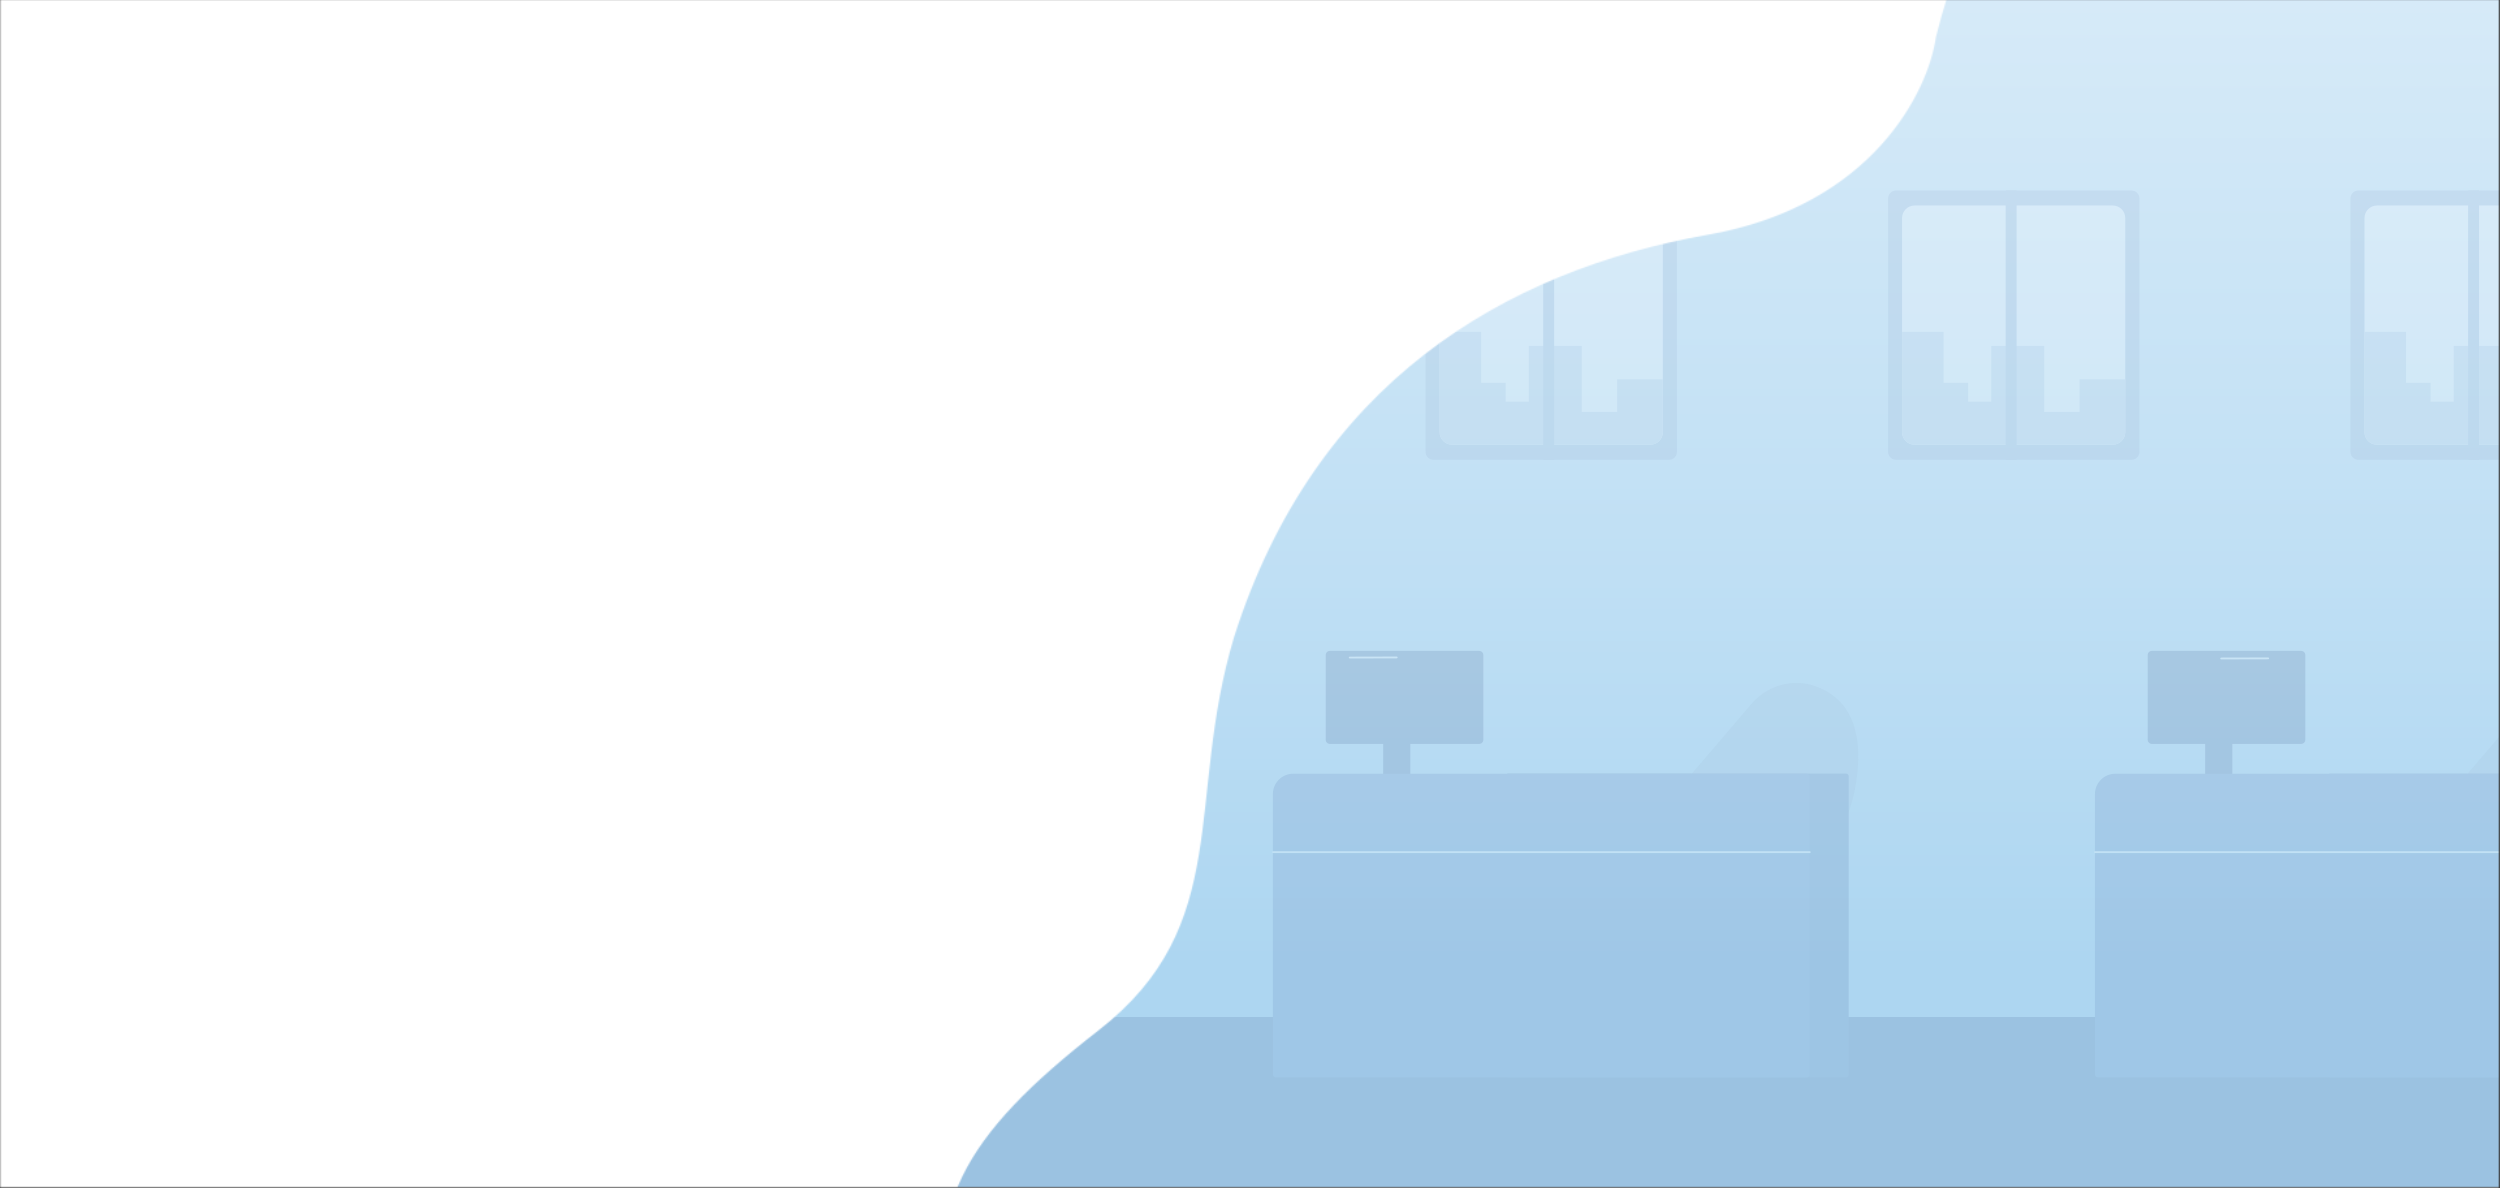 <?xml version="1.0" encoding="UTF-8"?> <svg xmlns="http://www.w3.org/2000/svg" width="1921" height="913" viewBox="0 0 1921 913" fill="none"><rect x="0" y="0" width="1921" height="913" fill="#333333" stroke="none"/><mask id="mask0_2333_21866" style="mask-type:alpha" maskUnits="userSpaceOnUse" x="0" y="0" width="1921" height="913"><rect x="0.197" width="1920" height="912.363" fill="#D9D9D9"></rect></mask><g mask="url(#mask0_2333_21866)"><rect x="-105" y="-101" width="2307" height="1112" fill="white"></rect><mask id="mask1_2333_21866" style="mask-type:alpha" maskUnits="userSpaceOnUse" x="724" y="-258" width="1286" height="1286"><path d="M1312.74 180.293C1438.91 158.084 1481.87 69.804 1487.57 28.44C1574.65 -318.719 1913.07 -276.741 2009.71 -217.132L2003.05 975.385L733.922 1027.74C706.423 930.463 739.901 872.732 844.117 791.728C948.333 710.725 910.67 614.57 948.263 489.498C1010.3 294.832 1155.04 208.054 1312.74 180.293Z" fill="#6FC4FD"></path></mask><g mask="url(#mask1_2333_21866)"><path d="M2490.13 0H250.622V912.363H2490.13V0Z" fill="url(#paint0_linear_2333_21866)"></path><g opacity="0.2"><path d="M1083.7 563.04H1062.83V599.838H1083.7V563.04Z" fill="#57719F"></path><path d="M1136.6 571.62H1021.87C1020.1 571.62 1018.69 570.205 1018.69 568.436V503.33C1018.69 501.561 1020.1 500.146 1021.87 500.146H1136.6C1138.37 500.146 1139.79 501.561 1139.79 503.33V568.436C1139.79 570.205 1138.37 571.62 1136.6 571.62Z" fill="#57719F"></path><path d="M1037.09 505.984C1036.73 505.984 1036.38 505.63 1036.38 505.276C1036.38 504.922 1036.73 504.568 1037.09 504.568L1073.27 504.48C1073.62 504.48 1073.97 504.834 1073.97 505.188C1073.97 505.541 1073.62 505.895 1073.27 505.895L1037.09 505.984Z" fill="white"></path><path d="M1637.83 353.304H1456.93C1453.57 353.304 1450.83 350.562 1450.83 347.2V152.503C1450.83 149.141 1453.57 146.399 1456.93 146.399H1637.83C1641.19 146.399 1643.94 149.141 1643.94 152.503V347.2C1643.94 350.65 1641.19 353.304 1637.83 353.304Z" fill="#9BB3D3"></path><path d="M1633.05 167.541V332.074C1633.05 337.382 1628.72 341.716 1623.41 341.716H1471.18C1465.87 341.716 1461.53 337.382 1461.53 332.074V167.541C1461.53 162.233 1465.87 157.899 1471.18 157.899H1623.41C1628.81 157.899 1633.05 162.233 1633.05 167.541Z" fill="white"></path><path d="M1633.05 291.383V332.074C1633.05 337.381 1628.72 341.716 1623.41 341.716H1471.18C1465.87 341.716 1461.53 337.381 1461.53 332.074V255.026H1493.47V294.125H1512.31V308.632H1530.09V265.818H1570.78V316.505H1597.94V291.471H1633.05V291.383Z" fill="#C4D3E6"></path><path d="M1549.55 146.311H1541.15V353.215H1549.55V146.311Z" fill="#9BB3D3"></path><path d="M1993.17 353.304H1812.18C1808.82 353.304 1806.08 350.562 1806.08 347.2V152.503C1806.08 149.141 1808.82 146.399 1812.18 146.399H1993.08C1996.44 146.399 1999.19 149.141 1999.19 152.503V347.2C1999.27 350.65 1996.53 353.304 1993.17 353.304Z" fill="#9BB3D3"></path><path d="M1988.39 167.54V332.074C1988.39 337.381 1984.06 341.716 1978.75 341.716H1826.51C1821.21 341.716 1816.87 337.381 1816.87 332.074V167.54C1816.87 162.233 1821.21 157.898 1826.51 157.898H1978.75C1984.06 157.898 1988.39 162.233 1988.39 167.54Z" fill="white"></path><path d="M1988.39 291.383V332.074C1988.39 337.381 1984.06 341.716 1978.75 341.716H1826.51C1821.21 341.716 1816.87 337.381 1816.87 332.074V255.026H1848.81V294.125H1867.65V308.632H1885.43V265.818H1926.12V316.505H1953.28V291.471H1988.39V291.383Z" fill="#C4D3E6"></path><path d="M1904.89 146.311H1896.49V353.215H1904.89V146.311Z" fill="#9BB3D3"></path><path d="M1282.49 353.304H1101.51C1098.15 353.304 1095.4 350.562 1095.4 347.2V152.503C1095.4 149.141 1098.15 146.399 1101.51 146.399H1282.41C1285.77 146.399 1288.51 149.141 1288.51 152.503V347.2C1288.6 350.65 1285.85 353.304 1282.49 353.304Z" fill="#9BB3D3"></path><path d="M1277.72 167.541V332.074C1277.72 337.382 1273.38 341.716 1268.07 341.716H1115.84C1110.53 341.716 1106.2 337.382 1106.2 332.074V167.541C1106.2 162.233 1110.53 157.899 1115.84 157.899H1268.16C1273.47 157.899 1277.72 162.233 1277.72 167.541Z" fill="white"></path><path d="M1277.72 291.383V332.074C1277.72 337.381 1273.38 341.716 1268.07 341.716H1115.84C1110.53 341.716 1106.2 337.381 1106.2 332.074V255.026H1138.13V294.125H1156.97V308.632H1174.75V265.818H1215.44V316.505H1242.6V291.471H1277.72V291.383Z" fill="#C4D3E6"></path><path d="M1194.21 146.311H1185.81V353.215H1194.21V146.311Z" fill="#9BB3D3"></path><path d="M927.155 353.304H746.168C742.807 353.304 740.064 350.562 740.064 347.2V152.503C740.064 149.141 742.807 146.399 746.168 146.399H927.066C930.428 146.399 933.17 149.141 933.17 152.503V347.2C933.258 350.65 930.516 353.304 927.155 353.304Z" fill="#9BB3D3"></path><path d="M922.378 167.541V332.074C922.378 337.382 918.044 341.716 912.736 341.716H760.587C755.28 341.716 750.945 337.382 750.945 332.074V167.541C750.945 162.233 755.28 157.899 760.587 157.899H912.825C918.132 157.899 922.378 162.233 922.378 167.541Z" fill="white"></path><path d="M922.378 291.383V332.074C922.378 337.381 918.044 341.716 912.736 341.716H760.587C755.28 341.716 750.945 337.381 750.945 332.074V255.026H782.879V294.125H801.721V308.632H819.501V265.818H860.192V316.505H887.349V291.471H922.378V291.383Z" fill="#C4D3E6"></path><path d="M838.872 146.311H830.469V353.215H838.872V146.311Z" fill="#9BB3D3"></path><path d="M2490.22 781.464H249.118V912.363H2490.22V781.464Z" fill="#57719F"></path><path d="M1941.95 540.836C1953.89 526.86 1973.27 521.11 1990.69 527.125C2011.13 534.202 2031.21 553.84 2021.48 606.207C2010.51 665.298 1958.94 684.405 1914.71 670.34C1913.82 670.075 1912.85 669.721 1912.05 669.455C1882.42 658.84 1873.22 621.334 1893.65 597.361L1941.95 540.836Z" fill="#A4C2DA"></path><path d="M1345.83 540.836C1357.77 526.86 1377.14 521.11 1394.57 527.125C1415 534.202 1435.08 553.84 1425.35 606.207C1414.38 665.298 1362.81 684.405 1318.58 670.34C1317.7 670.075 1316.73 669.721 1315.93 669.455C1286.3 658.84 1277.1 621.334 1297.53 597.361L1345.83 540.836Z" fill="#A4C2DA"></path><path d="M1715.32 563.04H1694.45V599.838H1715.32V563.04Z" fill="#57719F"></path><path d="M1768.22 571.62H1653.49C1651.72 571.62 1650.3 570.205 1650.3 568.436V503.33C1650.3 501.561 1651.72 500.146 1653.49 500.146H1768.22C1769.99 500.146 1771.4 501.561 1771.4 503.33V568.436C1771.4 570.205 1769.99 571.62 1768.22 571.62Z" fill="#57719F"></path><path d="M1706.74 506.691C1706.39 506.691 1706.03 506.337 1706.03 505.984C1706.03 505.63 1706.39 505.276 1706.74 505.276L1742.92 505.188C1743.27 505.188 1743.63 505.541 1743.63 505.895C1743.63 506.249 1743.27 506.603 1742.92 506.603L1706.74 506.691Z" fill="white"></path><path d="M600.216 580.201H776.514L704.597 436.102H528.299L600.216 580.201Z" fill="#9BB3D3"></path><path d="M684.694 464.232L732.02 559.06H741.219L693.894 464.232H684.694Z" fill="#57719F"></path><path d="M615.962 559.06H732.02L684.695 464.232H568.637L615.962 559.06Z" fill="#6283B1"></path><path d="M600.924 835.051H773.064C774.922 835.051 776.514 833.547 776.514 831.601V580.201H600.924V835.051Z" fill="#9BB3D3"></path><path d="M716.451 601.077H758.292C758.911 601.077 759.354 600.635 759.354 600.015V596.035C759.354 595.415 758.911 594.973 758.292 594.973H716.451C715.832 594.973 715.39 595.415 715.39 596.035V600.015C715.39 600.546 715.832 601.077 716.451 601.077Z" fill="#57719F"></path><path d="M716.451 625.668H758.292C758.911 625.668 759.354 625.226 759.354 624.607V620.626C759.354 620.007 758.911 619.564 758.292 619.564H716.451C715.832 619.564 715.39 620.007 715.39 620.626V624.607C715.39 625.226 715.832 625.668 716.451 625.668Z" fill="#6283B1"></path><path d="M1418.52 827.885H1158.1V594.442H1418.52C1419.58 594.442 1420.55 595.327 1420.55 596.477V825.85C1420.55 827 1419.67 827.885 1418.52 827.885Z" fill="#6081B0"></path><path d="M1388.36 827.885H980.384C979.146 827.885 978.084 826.912 978.084 825.585V610.188C978.084 601.519 985.072 594.531 993.741 594.531H1388.27C1389.51 594.531 1390.57 595.592 1390.57 596.831V825.673C1390.66 826.823 1389.68 827.885 1388.36 827.885Z" fill="#688DBC"></path><path d="M1390.66 655.479H978.173C977.819 655.479 977.465 655.125 977.465 654.771C977.465 654.417 977.819 654.063 978.173 654.063H1390.66C1391.01 654.063 1391.36 654.417 1391.36 654.771C1391.36 655.125 1391.1 655.479 1390.66 655.479Z" fill="white"></path><path d="M2050.23 827.885H1789.8V594.531H2050.23C2051.29 594.531 2052.26 595.415 2052.26 596.565V825.939C2052.17 827 2051.29 827.885 2050.23 827.885Z" fill="#6081B0"></path><path d="M2020.06 827.885H1612.09C1610.85 827.885 1609.79 826.912 1609.79 825.585V610.188C1609.79 601.519 1616.78 594.531 1625.45 594.531H2019.97C2021.21 594.531 2022.27 595.592 2022.27 596.831V825.673C2022.27 826.823 2021.3 827.885 2020.06 827.885Z" fill="#688DBC"></path><path d="M2022.27 655.479H1609.79C1609.44 655.479 1609.08 655.125 1609.08 654.772C1609.08 654.418 1609.44 654.064 1609.79 654.064H2022.27C2022.63 654.064 2022.98 654.418 2022.98 654.772C2023.07 655.125 2022.71 655.479 2022.27 655.479Z" fill="white"></path></g></g></g><defs><linearGradient id="paint0_linear_2333_21866" x1="1370.44" y1="-1145.46" x2="1370.44" y2="739.313" gradientUnits="userSpaceOnUse"><stop stop-color="white"></stop><stop offset="0.191" stop-color="#F7FBFE"></stop><stop offset="0.485" stop-color="#E2F0FA"></stop><stop offset="0.843" stop-color="#BFDFF4"></stop><stop offset="1" stop-color="#ADD6F1"></stop></linearGradient></defs></svg> 